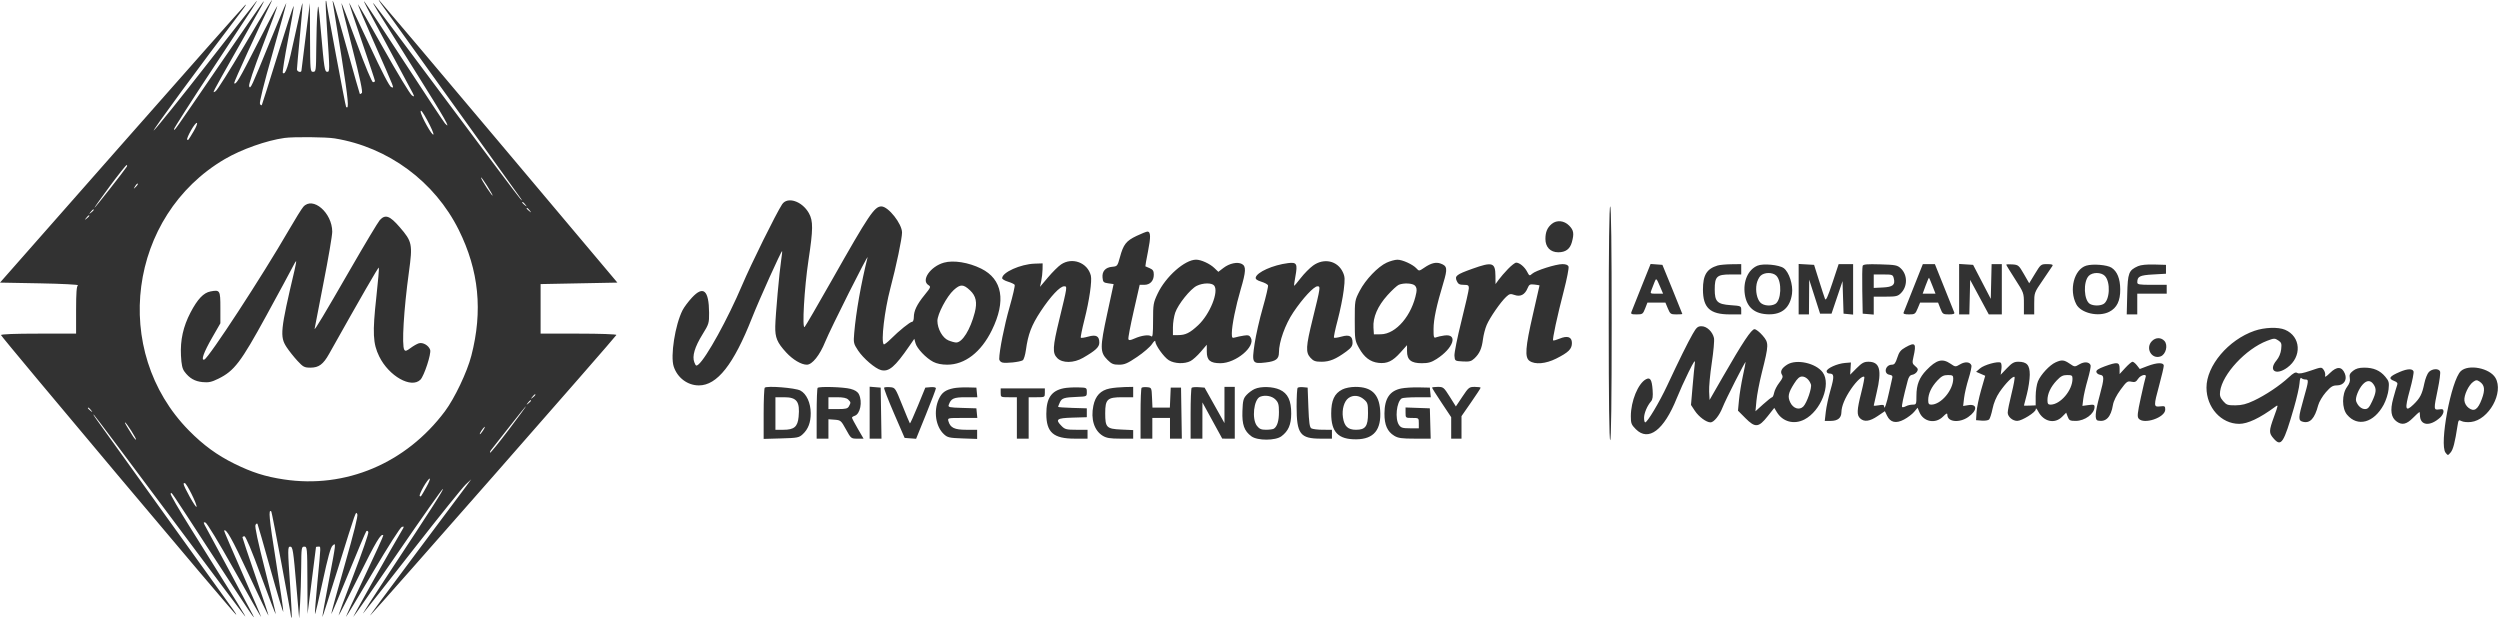 <svg width="283" height="70" viewBox="0 0 283 70" fill="none" xmlns="http://www.w3.org/2000/svg">
<path fill-rule="evenodd" clip-rule="evenodd" d="M43.137 0.428C44.033 1.671 58.834 22.292 59.001 22.53C59.158 22.753 59.148 22.753 58.916 22.53C58.772 22.392 55.035 17.419 50.613 11.479C46.19 5.539 42.46 0.566 42.323 0.428C42.029 0.131 42.291 0.558 47.091 8.208C50.353 13.407 51.141 14.791 50.378 13.98C50.253 13.848 48.185 10.725 45.783 7.042C43.382 3.358 41.34 0.269 41.247 0.177C41.153 0.084 41.301 0.423 41.576 0.93C41.851 1.437 42.919 3.433 43.95 5.367C44.981 7.301 46.093 9.373 46.421 9.972C46.955 10.944 46.977 11.033 46.636 10.808C46.425 10.668 44.986 8.294 43.411 5.486C41.848 2.698 40.543 0.442 40.512 0.474C40.481 0.505 41.284 2.41 42.297 4.707C44.835 10.465 44.635 9.946 44.288 9.855C44.095 9.804 43.247 8.171 41.779 5.018C40.559 2.399 39.541 0.277 39.517 0.302C39.492 0.326 40.141 2.3 40.959 4.687C41.777 7.075 42.447 9.09 42.447 9.165C42.447 9.241 42.347 9.302 42.226 9.302C42.09 9.302 41.373 7.579 40.351 4.796C39.441 2.318 38.673 0.313 38.644 0.342C38.615 0.371 39.164 2.634 39.863 5.373C40.751 8.849 41.083 10.405 40.96 10.527C40.864 10.624 40.761 10.671 40.731 10.63C40.702 10.591 40.05 8.297 39.284 5.535C37.994 0.886 37.481 -0.751 37.71 0.511C37.76 0.788 38.195 3.5 38.675 6.539C39.437 11.352 39.537 12.463 39.178 12.102C39.103 12.027 36.951 0.533 36.948 0.19C36.947 0.106 36.914 0.069 36.875 0.109C36.836 0.149 36.909 1.725 37.038 3.611C37.335 7.959 37.336 8.13 37.048 8.13C36.754 8.13 36.701 7.794 36.333 3.609C36.048 0.375 36.024 0.249 35.927 1.432C35.87 2.123 35.814 3.913 35.802 5.409C35.781 8.011 35.766 8.13 35.447 8.13C35.123 8.13 35.113 8.012 35.096 4.237L35.078 0.344L34.605 4.111C34.344 6.184 34.127 7.935 34.122 8.004C34.104 8.264 33.614 8.118 33.614 7.852C33.614 7.7 33.769 5.959 33.959 3.985C34.148 2.011 34.277 0.369 34.245 0.337C34.214 0.305 33.822 1.989 33.375 4.079C32.633 7.555 32.308 8.549 32.014 8.253C31.954 8.193 32.224 6.48 32.614 4.446C33.003 2.412 33.289 0.715 33.249 0.675C33.209 0.635 32.399 3.106 31.449 6.166C30.498 9.226 29.686 11.796 29.644 11.877C29.602 11.958 29.505 11.912 29.429 11.775C29.34 11.615 29.857 9.532 30.875 5.956C31.747 2.892 32.439 0.364 32.412 0.337C32.385 0.31 31.591 2.184 30.647 4.502C28.4 10.019 28.35 10.126 28.202 9.77C28.127 9.588 28.693 7.899 29.768 5.099C30.694 2.686 31.429 0.689 31.401 0.661C31.373 0.633 30.354 2.564 29.137 4.953C27.041 9.066 26.712 9.624 26.504 9.415C26.438 9.349 29.387 2.905 30.655 0.344C31.196 -0.748 30.155 0.928 27.604 5.255C26.012 7.956 24.57 10.241 24.399 10.333C24.017 10.538 23.818 10.926 26.821 5.618C28.098 3.362 29.333 1.177 29.567 0.763C29.8 0.348 29.914 0.084 29.82 0.177C29.726 0.269 27.457 3.546 24.777 7.46C19.29 15.474 19.808 14.744 19.694 14.629C19.647 14.581 21.694 11.385 24.243 7.527C28.991 0.342 29.287 -0.117 28.997 0.177C28.906 0.269 26.425 3.433 23.484 7.209C20.543 10.985 17.82 14.376 17.434 14.744C16.876 15.276 23.037 6.89 27.337 1.265C27.795 0.666 27.972 0.365 27.73 0.595C27.488 0.825 21.15 7.984 13.645 16.502L0 31.991L4.515 32.074C6.999 32.12 8.937 32.219 8.823 32.294C8.671 32.392 8.614 33.147 8.614 35.098V37.767H4.365C1.69 37.767 0.115 37.828 0.115 37.932C0.115 38.112 26.576 69.581 26.727 69.581C26.778 69.581 26.637 69.337 26.413 69.037C26.188 68.738 22.68 63.859 18.616 58.195C14.552 52.532 11.038 47.634 10.806 47.312C10.575 46.989 10.502 46.839 10.646 46.977C10.789 47.115 14.637 52.239 19.197 58.363C23.758 64.487 27.598 69.611 27.731 69.749C27.962 69.988 27.091 68.579 21.573 59.786C20.244 57.668 19.226 55.908 19.312 55.876C19.504 55.803 18.814 54.791 24.03 62.8C28.3 69.357 29.084 70.518 28.609 69.581C28.201 68.778 23.74 60.45 23.348 59.761C23.003 59.155 22.99 59.075 23.245 59.142C23.424 59.189 24.713 61.314 26.532 64.556C28.178 67.492 29.543 69.875 29.565 69.853C29.587 69.832 28.644 67.633 27.469 64.967C26.295 62.302 25.349 60.1 25.367 60.075C25.584 59.771 26.266 60.983 28.131 64.982C29.35 67.597 30.369 69.716 30.394 69.69C30.42 69.664 29.768 67.689 28.945 65.301C28.122 62.912 27.449 60.902 27.448 60.833C27.448 60.763 27.549 60.707 27.673 60.707C27.816 60.707 28.496 62.33 29.532 65.146C30.431 67.587 31.19 69.561 31.218 69.532C31.247 69.503 30.709 67.275 30.022 64.582C29.186 61.303 28.822 59.597 28.921 59.421C29.001 59.276 29.104 59.223 29.148 59.304C29.193 59.385 29.859 61.71 30.628 64.471C31.398 67.231 32.046 69.379 32.069 69.243C32.091 69.107 31.713 66.509 31.228 63.47C30.461 58.663 30.358 57.548 30.714 57.905C30.79 57.981 32.947 69.485 32.947 69.813C32.947 69.901 32.978 69.941 33.016 69.902C33.054 69.864 32.982 68.326 32.855 66.484C32.559 62.16 32.558 61.879 32.845 61.879C33.143 61.879 33.199 62.24 33.562 66.484L33.864 70L33.969 68.326C34.027 67.405 34.083 65.577 34.094 64.265C34.112 61.997 34.13 61.879 34.447 61.879C34.77 61.879 34.781 61.997 34.798 65.688L34.816 69.498L35.289 65.73C35.55 63.658 35.767 61.944 35.771 61.921C35.776 61.898 35.893 61.879 36.03 61.879C36.339 61.879 36.346 61.577 35.935 65.857C35.745 67.831 35.619 69.476 35.655 69.512C35.691 69.548 36.084 67.883 36.529 65.812C37.105 63.127 37.424 61.967 37.642 61.77C38.057 61.392 38.064 61.333 37.197 65.885C36.786 68.043 36.469 69.827 36.492 69.85C36.514 69.873 37.312 67.392 38.263 64.336C40.374 57.559 40.263 57.872 40.448 58.203C40.544 58.376 40.069 60.291 39.018 63.965C38.153 66.991 37.467 69.491 37.495 69.519C37.523 69.547 38.398 67.482 39.438 64.929C40.479 62.377 41.391 60.219 41.466 60.135C41.545 60.045 41.642 60.084 41.697 60.228C41.748 60.364 41 62.535 40.033 65.053C39.066 67.571 38.297 69.655 38.325 69.683C38.353 69.711 39.384 67.704 40.615 65.224C42.582 61.263 43.136 60.339 43.391 60.596C43.426 60.631 42.478 62.717 41.284 65.232C40.09 67.747 39.132 69.823 39.155 69.845C39.178 69.867 40.547 67.599 42.197 64.804C43.969 61.801 45.318 59.69 45.493 59.643C45.77 59.569 45.768 59.599 45.47 60.093C44.563 61.6 39.946 69.804 39.985 69.84C40.01 69.863 42.271 66.612 45.009 62.615C47.748 58.619 50.052 55.349 50.129 55.349C50.28 55.349 48.976 57.387 43.967 64.977C42.205 67.647 40.926 69.644 41.126 69.414C41.325 69.184 43.873 65.944 46.787 62.214C49.701 58.484 52.368 55.169 52.713 54.846L53.341 54.26L52.768 55.048C52.454 55.481 49.806 59.022 46.884 62.917C43.962 66.813 41.724 69.849 41.911 69.665C42.775 68.812 69.779 38.047 69.779 37.916C69.779 37.833 67.879 37.767 65.487 37.767H61.196V34.963V32.158L65.542 32.074L69.889 31.991L56.513 16.104C49.156 7.366 43.042 0.132 42.926 0.029C42.81 -0.074 42.905 0.105 43.137 0.428ZM47.615 12.622C47.613 13.073 48.973 15.5 49.068 15.214C49.103 15.108 48.791 14.395 48.374 13.627C47.864 12.688 47.617 12.36 47.615 12.622ZM21.619 14.761C21.329 15.277 21.134 15.742 21.186 15.793C21.301 15.908 21.269 15.949 21.913 14.876C22.201 14.396 22.371 13.963 22.291 13.913C22.211 13.864 21.909 14.245 21.619 14.761ZM32.197 15.617C30.169 15.899 27.326 16.907 25.441 18.013C14.522 24.419 12.506 39.727 21.394 48.742C23.017 50.388 24.586 51.533 26.53 52.491C28.54 53.48 30.007 53.947 32.114 54.268C39.12 55.336 45.962 52.446 50.366 46.558C51.463 45.091 52.876 42.121 53.353 40.279C54.67 35.194 54.214 30.62 51.933 26.029C49.207 20.543 43.937 16.654 37.891 15.668C36.902 15.506 33.23 15.474 32.197 15.617ZM12.404 21.114C11.418 22.445 10.644 23.535 10.686 23.535C10.759 23.535 14.092 19.297 14.34 18.888C14.41 18.773 14.407 18.682 14.332 18.686C14.258 18.69 13.39 19.783 12.404 21.114ZM54.448 20.102C54.447 20.194 54.747 20.722 55.113 21.274C55.977 22.579 55.978 22.356 55.114 20.988C54.748 20.409 54.449 20.01 54.448 20.102ZM15.298 21.073C15.087 21.425 15.09 21.429 15.377 21.153C15.543 20.994 15.642 20.828 15.598 20.784C15.554 20.739 15.419 20.869 15.298 21.073ZM88.533 23.133C87.842 24.191 85.027 29.881 84.025 32.243C82.395 36.084 79.948 40.528 79.06 41.26C78.818 41.46 78.761 41.429 78.597 41.009C78.329 40.324 78.637 39.282 79.538 37.828C80.244 36.69 80.278 36.576 80.269 35.4C80.249 32.849 79.621 32.297 78.327 33.693C77.914 34.138 77.437 34.777 77.266 35.113C76.422 36.774 75.87 40.292 76.265 41.495C76.683 42.767 77.832 43.628 79.112 43.628C81.184 43.628 83.047 41.261 85.128 35.983C85.939 33.927 88.457 28.344 88.535 28.429C88.558 28.454 88.513 28.889 88.435 29.395C88.225 30.759 87.784 35.677 87.759 36.94C87.733 38.214 87.968 38.777 88.993 39.894C89.745 40.714 90.706 41.284 91.335 41.284C91.942 41.284 92.799 40.213 93.416 38.683C93.993 37.254 98.347 28.584 98.207 29.144C97.477 32.062 96.898 35.342 96.698 37.687C96.603 38.808 96.623 38.9 97.132 39.673C97.725 40.572 99.081 41.73 99.734 41.895C100.624 42.119 101.298 41.547 102.931 39.179L103.5 38.353L103.632 38.841C103.796 39.451 104.829 40.539 105.646 40.963C106.048 41.171 106.602 41.283 107.229 41.282C109.23 41.279 111.055 39.87 112.276 37.385C113.908 34.065 113.48 31.6 111.064 30.405C109.642 29.702 107.933 29.428 106.857 29.731C105.324 30.162 104.235 31.731 105.095 32.271C105.395 32.459 105.369 32.524 104.654 33.402C103.792 34.462 103.444 35.186 103.444 35.92C103.444 36.199 103.358 36.428 103.253 36.428C103.023 36.428 101.792 37.42 100.831 38.379C100.448 38.762 100.092 39.032 100.039 38.979C99.714 38.653 100.127 35.145 100.783 32.66C101.464 30.082 102.111 26.995 102.111 26.324C102.111 25.334 100.556 23.367 99.774 23.367C98.988 23.367 98.368 24.29 94.157 31.73C92.564 34.544 91.181 36.922 91.084 37.014C90.778 37.303 91.05 32.566 91.515 29.491C92.052 25.947 92.061 25.006 91.564 24.126C90.797 22.764 89.129 22.218 88.533 23.133ZM59.112 22.928C59.112 22.963 59.244 23.095 59.404 23.221C59.669 23.429 59.674 23.424 59.467 23.158C59.249 22.879 59.112 22.79 59.112 22.928ZM34.337 23.409C34.153 23.616 33.414 24.803 32.696 26.046C29.695 31.234 23.649 40.5 23.134 40.699C22.71 40.862 23.059 39.884 24.022 38.208L24.947 36.598V34.833C24.947 32.86 24.903 32.788 23.827 32.991C23.041 33.139 22.361 33.857 21.566 35.377C20.74 36.957 20.397 38.499 20.485 40.241C20.538 41.285 20.636 41.736 20.886 42.072C21.44 42.818 22.047 43.168 22.932 43.254C23.62 43.32 23.948 43.25 24.718 42.871C26.519 41.986 27.261 41.012 30.137 35.752C31.571 33.131 32.904 30.666 33.099 30.274C33.294 29.883 33.483 29.563 33.519 29.563C33.555 29.563 33.473 30.034 33.337 30.609C31.733 37.403 31.66 38.112 32.448 39.307C32.724 39.726 33.273 40.417 33.668 40.843C34.319 41.546 34.458 41.618 35.144 41.618C36.085 41.618 36.588 41.248 37.251 40.065C40.838 33.672 42.825 30.222 42.886 30.284C42.928 30.325 42.8 31.819 42.604 33.603C42.155 37.678 42.213 38.891 42.927 40.349C44.022 42.583 46.561 44.015 47.593 42.979C48.012 42.557 48.834 40.046 48.696 39.608C48.538 39.109 47.872 38.721 47.413 38.861C47.202 38.926 46.778 39.168 46.47 39.4C46.016 39.742 45.883 39.778 45.764 39.59C45.464 39.113 45.707 35.036 46.289 30.798C46.722 27.647 46.661 27.348 45.251 25.718C44.12 24.41 43.619 24.233 42.992 24.916C42.802 25.123 41.3 27.629 39.655 30.484C36.681 35.644 35.613 37.425 35.613 37.227C35.613 37.17 36.063 34.845 36.613 32.06C37.163 29.276 37.612 26.652 37.61 26.229C37.599 24.079 35.414 22.196 34.337 23.409ZM182.108 36.595C182.108 45.302 182.165 49.823 182.274 49.823C182.384 49.823 182.441 45.302 182.441 36.595C182.441 27.888 182.384 23.367 182.274 23.367C182.165 23.367 182.108 27.888 182.108 36.595ZM59.612 23.598C59.612 23.633 59.744 23.765 59.904 23.891C60.169 24.099 60.174 24.093 59.967 23.828C59.749 23.549 59.612 23.46 59.612 23.598ZM10.26 23.995C10.053 24.261 10.058 24.267 10.323 24.058C10.6 23.84 10.689 23.702 10.551 23.702C10.517 23.702 10.386 23.834 10.26 23.995ZM9.76 24.665C9.553 24.93 9.558 24.936 9.823 24.728C9.983 24.602 10.114 24.47 10.114 24.435C10.114 24.297 9.978 24.386 9.76 24.665ZM175.669 25.338C175.157 25.755 174.941 26.262 174.941 27.048C174.941 27.974 175.504 28.558 176.397 28.558C177.227 28.558 177.721 28.194 177.934 27.423C178.206 26.438 178.143 26.056 177.621 25.531C177.053 24.961 176.232 24.88 175.669 25.338ZM128.664 26.703C127.484 27.264 127.168 27.667 126.776 29.114C126.503 30.116 126.476 30.15 125.903 30.2C125.133 30.266 124.738 30.71 124.807 31.431C124.854 31.933 124.921 31.999 125.461 32.074L126.061 32.158L125.337 35.507C124.506 39.35 124.509 39.876 125.364 40.735C125.82 41.193 126.034 41.284 126.664 41.284C127.297 41.284 127.627 41.143 128.72 40.404C129.437 39.921 130.192 39.27 130.4 38.956C130.607 38.644 130.776 38.497 130.776 38.631C130.776 39.068 131.757 40.44 132.314 40.781C132.964 41.179 134.094 41.22 134.768 40.869C135.029 40.734 135.55 40.263 135.925 39.823L136.607 39.023L136.609 39.809C136.61 40.789 136.996 41.116 138.153 41.116C139.888 41.116 142.131 39.249 141.598 38.248C141.442 37.956 141.305 37.911 140.801 37.99C140.467 38.042 140.024 38.135 139.818 38.197C139.479 38.298 139.443 38.252 139.443 37.722C139.443 36.85 139.89 34.64 140.449 32.75C141.047 30.729 141.074 30.148 140.587 29.885C140.083 29.614 139.178 29.805 138.497 30.327L137.916 30.772L137.471 30.344C136.958 29.85 135.964 29.395 135.398 29.395C134.121 29.395 131.956 31.309 131.041 33.246C130.558 34.269 130.527 34.453 130.527 36.288C130.526 37.82 130.482 38.204 130.32 38.069C130.063 37.855 129.216 37.968 128.418 38.324C127.957 38.529 127.79 38.546 127.733 38.391C127.691 38.278 127.962 36.848 128.335 35.214L129.012 32.242H129.535C130.19 32.242 130.61 31.794 130.61 31.095C130.61 30.671 130.515 30.519 130.151 30.362C129.899 30.254 129.677 30.157 129.656 30.148C129.636 30.139 129.769 29.387 129.95 28.479C130.28 26.832 130.264 26.214 129.89 26.214C129.782 26.214 129.23 26.434 128.664 26.703ZM156.979 29.728C155.987 30.18 154.579 31.65 153.917 32.926C153.364 33.989 153.359 34.022 153.359 36.26C153.359 38.432 153.378 38.555 153.833 39.38C154.42 40.444 155.107 40.971 156.047 41.077C157.023 41.188 157.643 40.895 158.53 39.904L159.275 39.071V39.752C159.275 40.74 159.735 41.116 160.941 41.116C161.682 41.116 162.031 41.018 162.617 40.643C164.54 39.416 165.092 37.751 163.5 37.978C163.147 38.028 162.727 38.122 162.567 38.187C162.307 38.293 162.275 38.189 162.278 37.241C162.28 36.146 162.609 34.603 163.39 32.017C163.877 30.405 163.833 30.104 163.073 29.832C162.542 29.642 161.993 29.781 161.235 30.298C160.648 30.698 160.629 30.7 160.35 30.39C159.942 29.937 158.754 29.395 158.181 29.399C157.912 29.401 157.371 29.549 156.979 29.728ZM120.104 29.939C119.798 30.147 119.139 30.801 118.638 31.393L117.728 32.47L117.868 31.812C117.945 31.45 118.012 30.852 118.018 30.484L118.027 29.814L117.11 29.846C115.52 29.903 113.444 30.834 113.444 31.491C113.444 31.598 113.741 31.776 114.103 31.885C114.466 31.994 114.807 32.156 114.861 32.243C114.916 32.331 114.652 33.478 114.276 34.792C113.686 36.853 113.115 39.726 113.111 40.645C113.111 40.799 113.261 40.974 113.445 41.033C113.832 41.156 115.455 40.981 115.777 40.782C115.896 40.707 116.058 40.18 116.135 39.61C116.378 37.831 116.767 36.813 117.807 35.237C118.925 33.544 119.989 32.409 120.459 32.409C120.83 32.409 120.833 32.389 119.92 36.144C119.152 39.302 119.117 39.966 119.686 40.538C120.271 41.126 121.546 41.113 122.595 40.508C124.025 39.682 124.443 39.293 124.443 38.784C124.443 38.043 124.088 37.851 123.188 38.104C122.773 38.22 122.395 38.277 122.349 38.23C122.302 38.183 122.49 37.25 122.767 36.156C123.315 33.992 123.633 31.788 123.483 31.194C123.112 29.722 121.375 29.077 120.104 29.939ZM148.63 30.069C148.248 30.347 147.62 30.984 147.235 31.483C146.851 31.983 146.517 32.372 146.493 32.349C146.47 32.325 146.535 31.849 146.639 31.29C146.904 29.859 146.795 29.66 145.814 29.783C144.096 29.997 142.262 30.817 142.145 31.424C142.112 31.599 142.315 31.748 142.778 31.888C143.153 32.001 143.496 32.186 143.539 32.3C143.582 32.413 143.317 33.555 142.949 34.837C142.58 36.119 142.163 37.956 142.02 38.919C141.696 41.112 141.754 41.21 143.264 41.034C144.432 40.898 144.776 40.641 144.776 39.902C144.776 38.694 145.481 36.727 146.405 35.353C147.486 33.748 148.73 32.409 149.14 32.409C149.498 32.409 149.486 32.489 148.59 36.127C147.819 39.256 147.785 39.892 148.351 40.506C148.69 40.873 148.905 40.949 149.608 40.949C150.515 40.949 151.217 40.657 152.401 39.791C152.95 39.389 153.109 39.164 153.109 38.791C153.109 38.043 152.756 37.85 151.853 38.104C151.439 38.22 151.059 38.275 151.009 38.225C150.959 38.175 151.146 37.279 151.424 36.235C151.701 35.19 152.009 33.673 152.107 32.864C152.263 31.582 152.25 31.317 152.003 30.794C151.395 29.507 149.856 29.176 148.63 30.069ZM170.711 30.442C170.334 30.833 169.86 31.379 169.659 31.656L169.293 32.158L169.284 31.229C169.269 29.709 168.946 29.61 166.667 30.426C164.853 31.076 164.647 31.239 164.909 31.817C165.062 32.155 165.222 32.242 165.688 32.242C166.186 32.242 166.275 32.299 166.275 32.618C166.275 32.826 165.896 34.502 165.434 36.344C164.972 38.186 164.615 39.957 164.643 40.279C164.692 40.863 164.695 40.865 165.588 40.916C166.335 40.959 166.551 40.904 166.895 40.581C167.482 40.031 167.74 39.457 167.869 38.421C167.93 37.924 168.121 37.187 168.294 36.785C168.652 35.947 169.87 34.188 170.497 33.603C170.874 33.251 170.982 33.228 171.459 33.395C172.114 33.624 172.619 33.358 172.922 32.624C173.096 32.202 173.191 32.151 173.697 32.211C174.015 32.248 174.275 32.291 174.275 32.307C174.275 32.323 173.938 33.803 173.526 35.596C172.664 39.351 172.584 40.46 173.145 40.855C173.763 41.291 174.98 41.185 176.154 40.596C177.554 39.893 177.941 39.511 177.941 38.83C177.941 38.132 177.438 37.959 176.523 38.343C176.175 38.489 175.856 38.575 175.814 38.533C175.709 38.427 176.274 35.811 177.03 32.896C177.378 31.552 177.616 30.328 177.558 30.175C177.487 29.99 177.258 29.898 176.869 29.898C176.123 29.898 173.841 30.623 173.44 30.988C173.149 31.252 173.118 31.24 172.871 30.76C172.589 30.212 172.009 29.73 171.632 29.73C171.503 29.73 171.089 30.05 170.711 30.442ZM185.821 32.443C185.257 33.852 184.744 35.136 184.683 35.298C184.588 35.548 184.674 35.591 185.27 35.591C185.929 35.591 185.982 35.554 186.23 34.921L186.491 34.251L187.508 34.253L188.524 34.254L188.803 34.922C189.064 35.546 189.128 35.591 189.762 35.591C190.135 35.591 190.441 35.569 190.441 35.543C190.441 35.516 189.933 34.254 189.313 32.738L188.184 29.981L187.516 29.931L186.848 29.882L185.821 32.443ZM194.431 30.056C193.204 30.43 192.774 31.135 192.774 32.769C192.775 34.851 193.571 35.59 195.816 35.59L197.107 35.591V35.111C197.107 34.635 197.097 34.63 195.908 34.545C194.394 34.436 194.107 34.152 194.107 32.763C194.107 31.301 194.348 31.07 195.867 31.07H197.107V30.484V29.898L195.982 29.912C195.363 29.92 194.665 29.985 194.431 30.056ZM198.941 30.075C197.876 30.528 197.295 31.853 197.514 33.324C197.736 34.812 198.638 35.56 200.237 35.581C201.75 35.601 202.643 34.809 202.855 33.259C202.993 32.249 202.528 30.805 201.919 30.354C201.402 29.972 199.584 29.802 198.941 30.075ZM203.607 32.735V35.591H204.19H204.773L204.787 33.623L204.801 31.656L205.418 33.581L206.034 35.507H206.681H207.329L207.951 33.665L208.574 31.823L208.632 33.665L208.69 35.507L209.232 35.559L209.773 35.612V32.755V29.898H208.954H208.134L207.427 32.029C206.889 33.653 206.689 34.081 206.589 33.829C206.517 33.647 206.21 32.706 205.906 31.739L205.354 29.981L204.481 29.931L203.607 29.88V32.735ZM210.852 30.099C210.804 30.226 210.785 31.495 210.81 32.919L210.857 35.507L211.482 35.559L212.107 35.611V34.596V33.581H213.447C214.643 33.581 214.832 33.537 215.191 33.177C215.95 32.414 215.942 31.11 215.174 30.385C214.783 30.016 214.585 29.976 212.844 29.925C211.342 29.881 210.922 29.918 210.852 30.099ZM216.618 32.535C216.042 33.985 215.533 35.266 215.487 35.381C215.429 35.529 215.61 35.591 216.101 35.591C216.756 35.591 216.815 35.55 217.077 34.922L217.356 34.254L218.373 34.253L219.389 34.251L219.651 34.921C219.898 35.554 219.951 35.591 220.611 35.591C221.101 35.591 221.284 35.529 221.227 35.381C221.182 35.266 220.669 33.985 220.087 32.535L219.029 29.898H218.347H217.665L216.618 32.535ZM221.773 32.735V35.591H222.351H222.929L222.976 33.636L223.023 31.681L224.077 33.636L225.13 35.591H225.868H226.606V32.744V29.898H226.028H225.45L225.403 31.865L225.356 33.832L224.356 31.907L223.356 29.981L222.564 29.93L221.773 29.879V32.735ZM227.106 29.962C227.106 30.008 227.556 30.745 228.106 31.599C229.095 33.136 229.106 33.166 229.106 34.372V35.591H229.689H230.273V34.361C230.273 33.137 230.276 33.127 231.24 31.724C231.773 30.95 232.265 30.222 232.333 30.107C232.426 29.952 232.271 29.898 231.741 29.898C231.036 29.898 231.01 29.919 230.364 30.982L229.705 32.066L229.106 31.024C228.535 30.031 228.473 29.979 227.806 29.93C227.421 29.901 227.106 29.916 227.106 29.962ZM236.158 30.072C234.785 30.497 234.19 32.801 235.031 34.435C235.554 35.451 237.553 35.913 238.766 35.297C239.632 34.858 240.025 34.053 240.01 32.744C239.997 31.533 239.672 30.729 239.025 30.302C238.532 29.978 236.889 29.846 236.158 30.072ZM242.022 30.129C240.966 30.605 240.861 30.881 240.801 33.347L240.746 35.591H241.343H241.939V34.419V33.246H243.605H245.272V32.744V32.242H243.605C242.128 32.242 241.939 32.208 241.941 31.949C241.947 31.29 242.219 31.156 243.724 31.07L245.189 30.986V30.484V29.981L243.855 29.943C243.019 29.919 242.336 29.988 242.022 30.129ZM199.283 31.228C199.105 31.407 198.909 31.821 198.848 32.149C198.699 32.948 198.887 33.863 199.283 34.26C199.635 34.614 200.438 34.689 200.946 34.416C201.647 34.039 201.739 31.872 201.082 31.212C200.669 30.797 199.703 30.806 199.283 31.228ZM236.457 31.219C235.792 31.887 235.888 34.033 236.6 34.416C237.003 34.632 237.704 34.634 238.103 34.42C238.837 34.025 238.941 31.909 238.26 31.225C237.839 30.802 236.875 30.799 236.457 31.219ZM212.107 31.831V32.593L213.131 32.543C214.275 32.487 214.562 32.25 214.378 31.514C214.272 31.09 214.217 31.07 213.187 31.07H212.107V31.831ZM217.983 32.322L217.645 33.246H218.373H219.101L218.757 32.367C218.567 31.884 218.392 31.468 218.367 31.443C218.342 31.419 218.17 31.814 217.983 32.322ZM187.279 31.967C187.185 32.21 187.034 32.597 186.945 32.828C186.787 33.236 186.801 33.246 187.522 33.246H188.262L187.924 32.454C187.495 31.447 187.484 31.439 187.279 31.967ZM135.469 32.358C134.742 32.718 133.353 34.453 133.03 35.404C132.891 35.816 132.776 36.553 132.776 37.044V37.935H133.349C134.199 37.935 134.692 37.692 135.639 36.807C136.963 35.568 137.997 32.997 137.441 32.324C137.169 31.995 136.168 32.012 135.469 32.358ZM158.345 32.236C158.155 32.314 157.575 32.848 157.056 33.424C155.953 34.649 155.401 35.926 155.476 37.084L155.525 37.851L156.315 37.841C158.035 37.818 159.844 35.694 160.329 33.127C160.399 32.757 160.351 32.51 160.175 32.332C159.9 32.056 158.916 32.004 158.345 32.236ZM107.957 32.836C107.176 33.545 106.109 35.565 106.114 36.325C106.121 37.227 106.696 38.253 107.35 38.527C107.671 38.662 108.072 38.772 108.241 38.772C108.938 38.772 109.842 37.314 110.343 35.379C110.639 34.237 110.486 33.506 109.82 32.879C109.049 32.154 108.717 32.146 107.957 32.836ZM191.61 37.809C191.048 38.79 190.083 40.742 188.734 43.628C187.844 45.532 186.482 47.814 186.235 47.814C186.165 47.814 186.108 47.584 186.108 47.303C186.108 46.774 186.464 45.932 186.898 45.434C187.082 45.223 187.129 44.878 187.076 44.134C186.992 42.975 186.803 42.674 186.322 42.933C185.429 43.412 184.613 45.407 184.61 47.119C184.608 47.916 184.67 48.078 185.174 48.584C186.608 50.025 188.356 48.702 189.811 45.075C190.111 44.325 190.712 42.996 191.146 42.121C191.75 40.901 191.915 40.667 191.855 41.116C191.812 41.438 191.696 42.633 191.598 43.771L191.42 45.841L191.854 46.499C192.305 47.184 193.156 47.812 193.634 47.813C194.009 47.814 194.647 47.022 194.994 46.123C195.328 45.261 197.591 40.805 197.601 40.992C197.604 41.062 197.464 41.778 197.289 42.583C197.114 43.388 196.918 44.596 196.855 45.267L196.739 46.487L197.578 47.33C198.69 48.447 199.073 48.415 200.099 47.12L200.848 46.174L201.143 46.661C201.8 47.747 203.084 48.089 204.254 47.489C206.122 46.531 207.309 43.499 206.339 42.165C205.563 41.1 203.36 40.613 202.31 41.275C201.674 41.676 201.483 42.055 201.726 42.437C201.858 42.645 201.787 42.848 201.418 43.318C201.154 43.654 200.892 44.163 200.835 44.448C200.778 44.734 200.674 44.967 200.604 44.967C200.534 44.967 200.081 45.325 199.597 45.761L198.718 46.555L198.829 45.364C198.889 44.708 199.164 43.277 199.439 42.184C200.242 38.991 200.246 38.818 199.525 37.977C199.189 37.585 198.778 37.265 198.611 37.265C198.26 37.265 197.269 38.756 195.024 42.664L193.524 45.275L193.473 44.342C193.445 43.829 193.581 42.358 193.774 41.074C193.968 39.79 194.08 38.526 194.023 38.266C193.867 37.554 193.212 36.93 192.619 36.93C192.185 36.93 192.043 37.054 191.61 37.809ZM255.206 37.448C252.247 38.471 249.77 41.403 249.774 43.879C249.777 46.136 251.437 47.976 253.474 47.98C254.438 47.982 255.801 47.336 257.558 46.043C257.915 45.78 257.911 45.816 257.433 47.132C256.824 48.807 256.821 49.017 257.397 49.664C258.233 50.604 258.516 50.167 259.679 46.149C259.997 45.05 260.279 43.811 260.306 43.395C260.337 42.919 260.413 42.699 260.513 42.799C260.6 42.886 260.806 42.958 260.971 42.958C261.367 42.958 261.356 43.078 260.771 45.135C260.151 47.314 260.142 47.607 260.689 47.745C261.497 47.949 262.018 47.386 262.421 45.87C262.521 45.492 262.91 44.833 263.285 44.405C263.844 43.768 264.068 43.628 264.531 43.628C265.32 43.628 265.736 43.011 265.436 42.285C265.104 41.478 264.538 41.452 263.767 42.208C263.319 42.648 263.148 42.744 263.205 42.523C263.25 42.348 263.176 42.054 263.041 41.87C262.795 41.536 262.788 41.537 261.556 41.96C260.676 42.262 260.242 42.337 260.057 42.22C259.857 42.093 259.629 42.21 259.074 42.724C258.071 43.653 256.455 44.731 255.135 45.353C254.296 45.748 253.782 45.878 253.049 45.883C252.177 45.888 252.033 45.838 251.656 45.398C251.322 45.007 251.253 44.782 251.318 44.291C251.578 42.346 254.226 39.497 256.628 38.58C257.421 38.278 257.504 38.274 257.894 38.531C258.26 38.772 258.301 38.895 258.229 39.535C258.178 39.991 257.981 40.462 257.701 40.797C256.737 41.947 257.631 42.55 258.915 41.616C260.606 40.385 260.469 38.086 258.66 37.326C257.882 36.999 256.348 37.053 255.206 37.448ZM243.605 38.605C242.822 39.392 243.551 40.707 244.571 40.347C245.178 40.132 245.446 39.076 245.015 38.596C244.636 38.176 244.028 38.179 243.605 38.605ZM215.69 39.321C215.157 39.621 214.973 39.855 214.773 40.489C214.578 41.107 214.445 41.282 214.168 41.283C213.41 41.285 213.173 42.321 213.907 42.426C214.172 42.464 214.263 42.566 214.209 42.761C214.165 42.916 214.002 43.645 213.847 44.381C213.571 45.691 213.289 46.489 213.278 45.995C213.275 45.826 213.123 45.795 212.69 45.877C212.369 45.938 212.107 45.951 212.107 45.907C212.107 45.862 212.256 45.199 212.439 44.434C213.049 41.878 212.798 40.949 211.501 40.949C211.009 40.949 210.76 41.085 210.167 41.681L209.439 42.413L209.481 41.723L209.523 41.032L208.857 41.086C207.974 41.157 206.773 41.699 206.773 42.028C206.773 42.178 206.917 42.288 207.112 42.288C207.637 42.288 207.654 42.622 207.207 44.17C206.98 44.959 206.742 46.064 206.679 46.625L206.564 47.646H207.24C208.027 47.646 208.437 47.316 208.447 46.672C208.459 45.975 208.842 45.052 209.546 44.022C210.167 43.114 210.858 42.485 211.036 42.664C211.084 42.712 210.931 43.508 210.698 44.434C210.193 46.433 210.17 46.999 210.578 47.369C211.04 47.789 211.654 47.705 212.554 47.096L213.368 46.546L213.612 47.054C213.986 47.831 214.628 47.975 215.542 47.487C215.953 47.268 216.466 46.878 216.681 46.621L217.072 46.154L217.279 46.656C217.734 47.761 219.097 48.016 219.952 47.157C220.336 46.772 220.44 46.729 220.44 46.956C220.44 47.766 221.793 47.91 222.8 47.209C223.853 46.476 223.86 45.692 222.813 45.863L222.228 45.958L222.335 45.047C222.394 44.546 222.623 43.561 222.845 42.859C223.067 42.157 223.21 41.481 223.162 41.356C223.011 40.96 222.452 40.908 221.892 41.238C221.36 41.551 221.353 41.551 220.79 41.167C219.872 40.542 219.204 40.721 218.073 41.898C217.26 42.743 216.94 43.562 216.94 44.795C216.94 45.767 216.924 45.805 216.512 45.805C216.277 45.805 215.933 45.886 215.748 45.986C215.563 46.085 215.37 46.126 215.32 46.075C215.24 45.994 215.441 45.044 215.952 43.095C216.066 42.66 216.218 42.462 216.468 42.425C216.663 42.396 216.905 42.235 217.006 42.068C217.155 41.823 217.118 41.706 216.811 41.453C216.468 41.169 216.448 41.073 216.599 40.417C216.957 38.857 216.815 38.686 215.69 39.321ZM232.689 41.02C232.014 41.324 231.013 42.4 230.697 43.162C230.555 43.504 230.439 44.258 230.438 44.836L230.437 45.888L229.772 45.913C229.405 45.927 229.107 45.927 229.109 45.913C229.11 45.9 229.259 45.323 229.439 44.633C229.619 43.942 229.768 42.948 229.77 42.423C229.773 41.32 229.443 40.949 228.457 40.949C227.995 40.949 227.744 41.094 227.179 41.686L226.475 42.424L226.56 41.792C226.606 41.443 226.567 41.112 226.472 41.053C226.171 40.865 224.604 41.301 224.141 41.701L223.694 42.088L224.211 42.314L224.727 42.539L224.264 44.147C224.01 45.032 223.776 46.162 223.745 46.659L223.689 47.563L224.336 47.616C224.692 47.645 225.065 47.587 225.164 47.488C225.264 47.388 225.44 46.839 225.556 46.268C225.689 45.612 225.98 44.918 226.349 44.38C227.032 43.383 227.89 42.518 228.043 42.671C228.102 42.731 227.953 43.571 227.711 44.538C227.47 45.505 227.273 46.483 227.273 46.711C227.273 47.172 227.822 47.647 228.351 47.645C228.878 47.642 230.438 46.674 230.446 46.345C230.45 46.155 230.542 46.228 230.715 46.558C231.33 47.738 232.587 48.026 233.429 47.18L233.893 46.714L234.068 47.18C234.223 47.593 234.328 47.646 234.975 47.646C236.002 47.646 237.097 46.838 237.103 46.075C237.105 45.803 237.013 45.773 236.417 45.853L235.729 45.946L235.824 45.164C235.876 44.733 236.104 43.746 236.329 42.97C236.555 42.194 236.702 41.463 236.657 41.344C236.51 40.959 235.946 40.912 235.391 41.238C234.859 41.551 234.852 41.551 234.289 41.167C233.643 40.727 233.391 40.704 232.689 41.02ZM240.58 41.646L239.939 42.344V41.73C239.939 40.981 239.692 40.944 238.24 41.476C237.537 41.734 237.272 41.912 237.308 42.104C237.336 42.251 237.527 42.396 237.732 42.426C238.216 42.495 238.211 42.817 237.698 44.716C237.149 46.744 237.094 47.531 237.494 47.613C238.4 47.8 238.957 47.217 239.184 45.844C239.259 45.394 239.576 44.757 240.045 44.117C240.724 43.19 240.83 43.112 241.269 43.209C241.664 43.296 241.8 43.238 242.03 42.885C242.324 42.435 243.046 42.268 242.886 42.687C242.837 42.814 242.591 43.864 242.339 45.021C241.959 46.764 241.917 47.168 242.097 47.385C242.679 48.09 245.105 47.268 245.105 46.365C245.105 45.972 245.055 45.941 244.522 46.004C243.782 46.091 243.779 45.984 244.439 43.544C244.713 42.531 244.937 41.57 244.938 41.409C244.939 41.009 244.186 41.023 243.084 41.444L242.225 41.772L241.903 41.36C241.726 41.134 241.5 40.949 241.401 40.949C241.302 40.949 240.932 41.263 240.58 41.646ZM266.361 41.978C266.003 42.261 265.925 42.435 265.997 42.794C266.061 43.118 265.969 43.413 265.679 43.807C265.089 44.611 265.091 46.234 265.684 46.942C266.88 48.369 268.72 47.869 269.833 45.815C270.093 45.333 270.335 44.575 270.386 44.079C270.467 43.288 270.429 43.14 270.007 42.637C269.418 41.934 268.682 41.618 267.632 41.618C267.05 41.618 266.686 41.721 266.361 41.978ZM278.568 42.008C277.472 43.028 276.105 50.326 276.838 51.246C277.103 51.58 277.105 51.58 277.414 51.216C277.697 50.881 277.902 50.085 278.191 48.193C278.291 47.539 278.326 47.497 278.643 47.667C278.832 47.769 279.312 47.815 279.711 47.77C281.734 47.541 283.458 44.431 282.482 42.771C281.833 41.667 279.436 41.199 278.568 42.008ZM271.685 42.088C270.459 42.608 270.307 42.853 271.038 43.132C271.356 43.254 271.442 43.375 271.36 43.588C271.298 43.748 271.098 44.427 270.915 45.098C270.539 46.471 270.662 47.266 271.321 47.73C271.918 48.15 272.425 48.033 273.143 47.312C273.51 46.943 273.839 46.642 273.874 46.642C273.909 46.642 273.937 46.797 273.937 46.988C273.937 48.186 275.07 48.322 276.229 47.261C276.435 47.073 276.604 46.772 276.604 46.594C276.604 46.328 276.513 46.282 276.104 46.343C275.484 46.434 275.479 46.353 275.962 44.039C276.159 43.096 276.274 42.203 276.217 42.055C276.076 41.686 275.341 41.716 274.952 42.106C274.777 42.282 274.544 42.866 274.433 43.404C274.182 44.626 273.955 45.068 273.201 45.796C272.276 46.689 272.188 46.34 272.79 44.167C273.075 43.137 273.265 42.18 273.212 42.04C273.087 41.713 272.529 41.731 271.685 42.088ZM219.31 43.079C218.635 43.799 218.273 44.572 218.273 45.297C218.273 45.697 218.345 45.805 218.615 45.805C219.723 45.805 221.106 44.166 221.106 42.854C221.106 42.508 221.027 42.456 220.501 42.456C220.018 42.456 219.777 42.582 219.31 43.079ZM232.81 43.079C232.134 43.799 231.772 44.572 231.772 45.297C231.772 45.697 231.845 45.805 232.114 45.805C233.23 45.805 234.606 44.19 234.606 42.88C234.606 42.504 234.537 42.456 234 42.456C233.518 42.456 233.277 42.582 232.81 43.079ZM203.097 43.419C202.431 44.471 202.343 44.893 202.655 45.55C202.984 46.244 203.688 46.467 204.133 46.02C204.54 45.611 205.131 43.892 204.996 43.511C204.81 42.985 204.402 42.623 203.994 42.623C203.705 42.623 203.465 42.836 203.097 43.419ZM279.969 43.222C279.447 43.59 278.909 44.73 278.969 45.34C279.001 45.661 279.185 45.978 279.458 46.182C280.08 46.646 280.496 46.364 280.94 45.177C281.338 44.115 281.268 43.579 280.68 43.189C280.389 42.996 280.283 43.001 279.969 43.222ZM267.475 43.505C266.993 44.02 266.584 45.049 266.715 45.418C266.902 45.947 267.31 46.307 267.721 46.307C268.039 46.307 268.202 46.129 268.527 45.428C269.003 44.401 269.034 44.008 268.678 43.498C268.347 43.022 267.924 43.025 267.475 43.505ZM86.57 43.888C86.501 43.96 86.445 45.293 86.445 46.851V49.684L88.432 49.628C90.281 49.576 90.45 49.543 90.87 49.153C91.49 48.578 91.779 47.819 91.774 46.773C91.769 45.604 91.294 44.568 90.595 44.206C90.012 43.903 86.798 43.649 86.57 43.888ZM92.556 43.907C92.495 43.968 92.445 45.287 92.445 46.837V49.656H93.111H93.778V48.558V47.46L94.483 47.511C95.16 47.561 95.212 47.605 95.763 48.609C96.328 49.639 96.349 49.656 97.046 49.656H97.756L97.1 48.528C96.74 47.908 96.444 47.348 96.444 47.284C96.444 47.219 96.583 47.123 96.752 47.068C97.382 46.868 97.654 45.479 97.23 44.633C97.085 44.344 96.788 44.153 96.274 44.018C95.467 43.806 92.737 43.725 92.556 43.907ZM98.444 46.715V49.656H99.115H99.785L99.74 46.767L99.694 43.879L99.069 43.827L98.444 43.775V46.715ZM100.082 43.88C100.027 43.935 100.527 45.238 101.193 46.776L102.404 49.572L103.053 49.622L103.703 49.671L104.824 46.905C105.44 45.383 105.944 44.056 105.944 43.957C105.944 43.85 105.696 43.797 105.345 43.827L104.747 43.879L103.905 45.934C103.442 47.064 103.035 47.961 103 47.926C102.966 47.892 102.579 46.967 102.14 45.871C101.347 43.896 101.336 43.879 100.762 43.829C100.443 43.802 100.137 43.825 100.082 43.88ZM107.944 43.947C107.014 44.14 106.604 44.443 106.267 45.19C105.658 46.538 105.916 48.285 106.852 49.153C107.259 49.531 107.467 49.578 108.957 49.63L110.611 49.687V49.169V48.651H109.379C108.052 48.651 107.577 48.424 107.364 47.688C107.256 47.315 107.271 47.312 108.943 47.312H110.632L110.579 46.767L110.527 46.223L108.91 46.175C107.465 46.133 107.303 46.097 107.393 45.84C107.654 45.102 107.951 44.967 109.314 44.967H110.632L110.579 44.423L110.527 43.879L109.527 43.853C108.977 43.839 108.265 43.881 107.944 43.947ZM120.416 43.95C119.016 44.232 118.444 45.072 118.444 46.848C118.444 48.949 119.251 49.655 121.652 49.655L123.11 49.656V49.153V48.651H121.853C120.74 48.651 120.548 48.604 120.186 48.24C119.421 47.472 119.602 47.329 121.402 47.276L123.027 47.228V46.725V46.223L121.402 46.175C120.508 46.149 119.777 46.096 119.777 46.058C119.777 46.019 119.865 45.794 119.972 45.557C120.195 45.065 120.441 44.986 121.943 44.926C123.027 44.884 123.027 44.883 123.027 44.381C123.027 43.882 123.021 43.879 122.027 43.853C121.477 43.839 120.752 43.882 120.416 43.95ZM125.623 43.977C124.591 44.181 124.001 44.802 123.768 45.93C123.457 47.438 123.861 48.736 124.826 49.328C125.248 49.586 125.666 49.655 126.818 49.655L128.276 49.656V49.171V48.687L126.928 48.625C125.259 48.549 125.11 48.397 125.11 46.777C125.11 45.194 125.35 44.967 127.027 44.967H128.276V44.381V43.795L127.318 43.814C126.791 43.824 126.028 43.897 125.623 43.977ZM129.229 43.899C129.163 43.965 129.11 45.287 129.11 46.837V49.656H129.776H130.443V48.484V47.312H131.443H132.443V48.484V49.656H133.114H133.784L133.739 46.767L133.693 43.879H133.11H132.526L132.477 45.009L132.428 46.139H131.443H130.458L130.409 45.009C130.36 43.886 130.357 43.879 129.854 43.829C129.575 43.802 129.294 43.833 129.229 43.899ZM134.895 43.899C134.83 43.965 134.776 45.287 134.776 46.837V49.656H135.443H136.11L136.112 47.605L136.115 45.553L137.237 47.603L138.359 49.653L139.068 49.654L139.776 49.656V46.725V43.795H139.193H138.609V45.844V47.892L137.483 45.886L136.358 43.879L135.686 43.829C135.316 43.802 134.961 43.833 134.895 43.899ZM142.026 44.032C141.751 44.154 141.338 44.459 141.109 44.708C140.748 45.102 140.686 45.342 140.643 46.53C140.587 48.071 140.842 48.787 141.663 49.393C142.345 49.895 144.382 49.892 145.055 49.387C145.845 48.795 146.157 48.079 146.165 46.836C146.174 45.346 145.787 44.53 144.872 44.113C144.079 43.751 142.74 43.712 142.026 44.032ZM146.895 43.899C146.829 43.965 146.776 44.913 146.776 46.005C146.776 49.128 147.172 49.656 149.517 49.656H150.776V49.153V48.651L149.734 48.649C149.161 48.647 148.58 48.575 148.442 48.488C148.248 48.365 148.174 47.834 148.109 46.104L148.026 43.879L147.52 43.829C147.241 43.802 146.96 43.833 146.895 43.899ZM151.948 44.089C151.051 44.543 150.692 45.321 150.692 46.809C150.692 48.926 151.489 49.748 153.526 49.731C155.521 49.714 156.392 48.653 156.234 46.431C156.103 44.602 155.249 43.796 153.442 43.796C152.901 43.796 152.289 43.916 151.948 44.089ZM158.627 43.973C157.316 44.237 156.73 45.109 156.72 46.806C156.713 48.095 157.043 48.849 157.825 49.328C158.267 49.598 158.667 49.655 160.156 49.655L161.954 49.656L161.906 47.94L161.859 46.223L160.484 46.175L159.109 46.126V46.719C159.109 47.31 159.111 47.312 159.859 47.312C160.605 47.312 160.609 47.315 160.609 47.898V48.484H159.618C158.783 48.484 158.587 48.425 158.368 48.111C157.887 47.422 158.083 45.492 158.675 45.096C158.776 45.028 159.557 44.971 160.411 44.97L161.963 44.967L161.911 44.423L161.859 43.879L160.609 43.852C159.921 43.838 159.029 43.892 158.627 43.973ZM162.109 43.883C162.109 43.931 162.596 44.703 163.192 45.598L164.275 47.225V48.44V49.656H164.858H165.442V48.382V47.108L166.525 45.547C167.121 44.689 167.608 43.943 167.608 43.891C167.608 43.838 167.31 43.795 166.945 43.795C166.314 43.795 166.247 43.848 165.543 44.902L164.804 46.009L164.108 44.902C163.444 43.846 163.382 43.795 162.76 43.795C162.402 43.795 162.109 43.835 162.109 43.883ZM113.277 44.465C113.277 44.962 113.286 44.967 114.194 44.967H115.11V47.312V49.656H115.777H116.444V47.312V44.967H117.36C118.268 44.967 118.277 44.962 118.277 44.465V43.963H115.777H113.277V44.465ZM60.258 44.925C60.051 45.191 60.056 45.197 60.321 44.989C60.599 44.77 60.687 44.633 60.55 44.633C60.515 44.633 60.384 44.764 60.258 44.925ZM142.647 44.912C141.923 45.205 141.68 47.434 142.288 48.21C142.564 48.562 142.774 48.651 143.33 48.649C143.713 48.647 144.108 48.591 144.209 48.523C144.585 48.271 144.776 47.639 144.776 46.645C144.776 45.782 144.712 45.558 144.367 45.211C143.974 44.817 143.211 44.684 142.647 44.912ZM152.659 45.052C152.159 45.404 151.885 46.346 152.021 47.252C152.171 48.261 152.584 48.651 153.5 48.651C154.571 48.651 154.859 48.255 154.859 46.777C154.859 45.704 154.82 45.575 154.391 45.204C153.858 44.743 153.181 44.684 152.659 45.052ZM87.778 46.809V48.651H88.676C89.899 48.651 90.295 48.315 90.403 47.184C90.568 45.458 90.206 44.967 88.766 44.967H87.778V46.809ZM93.778 45.637V46.307H94.855C95.75 46.307 95.962 46.252 96.105 45.983C96.328 45.564 96.326 45.542 96.016 45.23C95.837 45.05 95.442 44.967 94.766 44.967H93.778V45.637ZM59.758 45.595C59.551 45.861 59.556 45.867 59.821 45.659C59.981 45.532 60.112 45.4 60.112 45.365C60.112 45.228 59.976 45.316 59.758 45.595ZM57.687 48.274C56.698 49.541 55.777 50.709 55.641 50.871C55.504 51.032 55.43 51.202 55.475 51.248C55.52 51.293 56.471 50.125 57.587 48.651C58.703 47.178 59.586 45.972 59.55 45.972C59.514 45.972 58.676 47.008 57.687 48.274ZM9.948 46.203C9.948 46.237 10.079 46.369 10.239 46.496C10.504 46.704 10.51 46.698 10.302 46.432C10.085 46.154 9.948 46.065 9.948 46.203ZM14.314 48.191C14.444 48.398 14.724 48.854 14.935 49.204C15.146 49.554 15.353 49.806 15.395 49.764C15.477 49.682 14.288 47.814 14.155 47.814C14.111 47.814 14.183 47.983 14.314 48.191ZM54.659 48.526C54.409 48.85 54.252 49.153 54.334 49.153C54.374 49.153 54.531 48.965 54.681 48.735C54.962 48.304 54.946 48.153 54.659 48.526ZM47.941 55.108C47.649 55.62 47.456 56.084 47.512 56.14C47.638 56.267 47.617 56.295 48.265 55.139C48.561 54.61 48.729 54.177 48.637 54.177C48.546 54.177 48.232 54.596 47.941 55.108ZM20.781 54.766C20.781 55.079 22.18 57.564 22.247 57.37C22.333 57.116 21.12 54.683 20.906 54.68C20.837 54.68 20.781 54.718 20.781 54.766Z" fill="#323232"/>
</svg>
